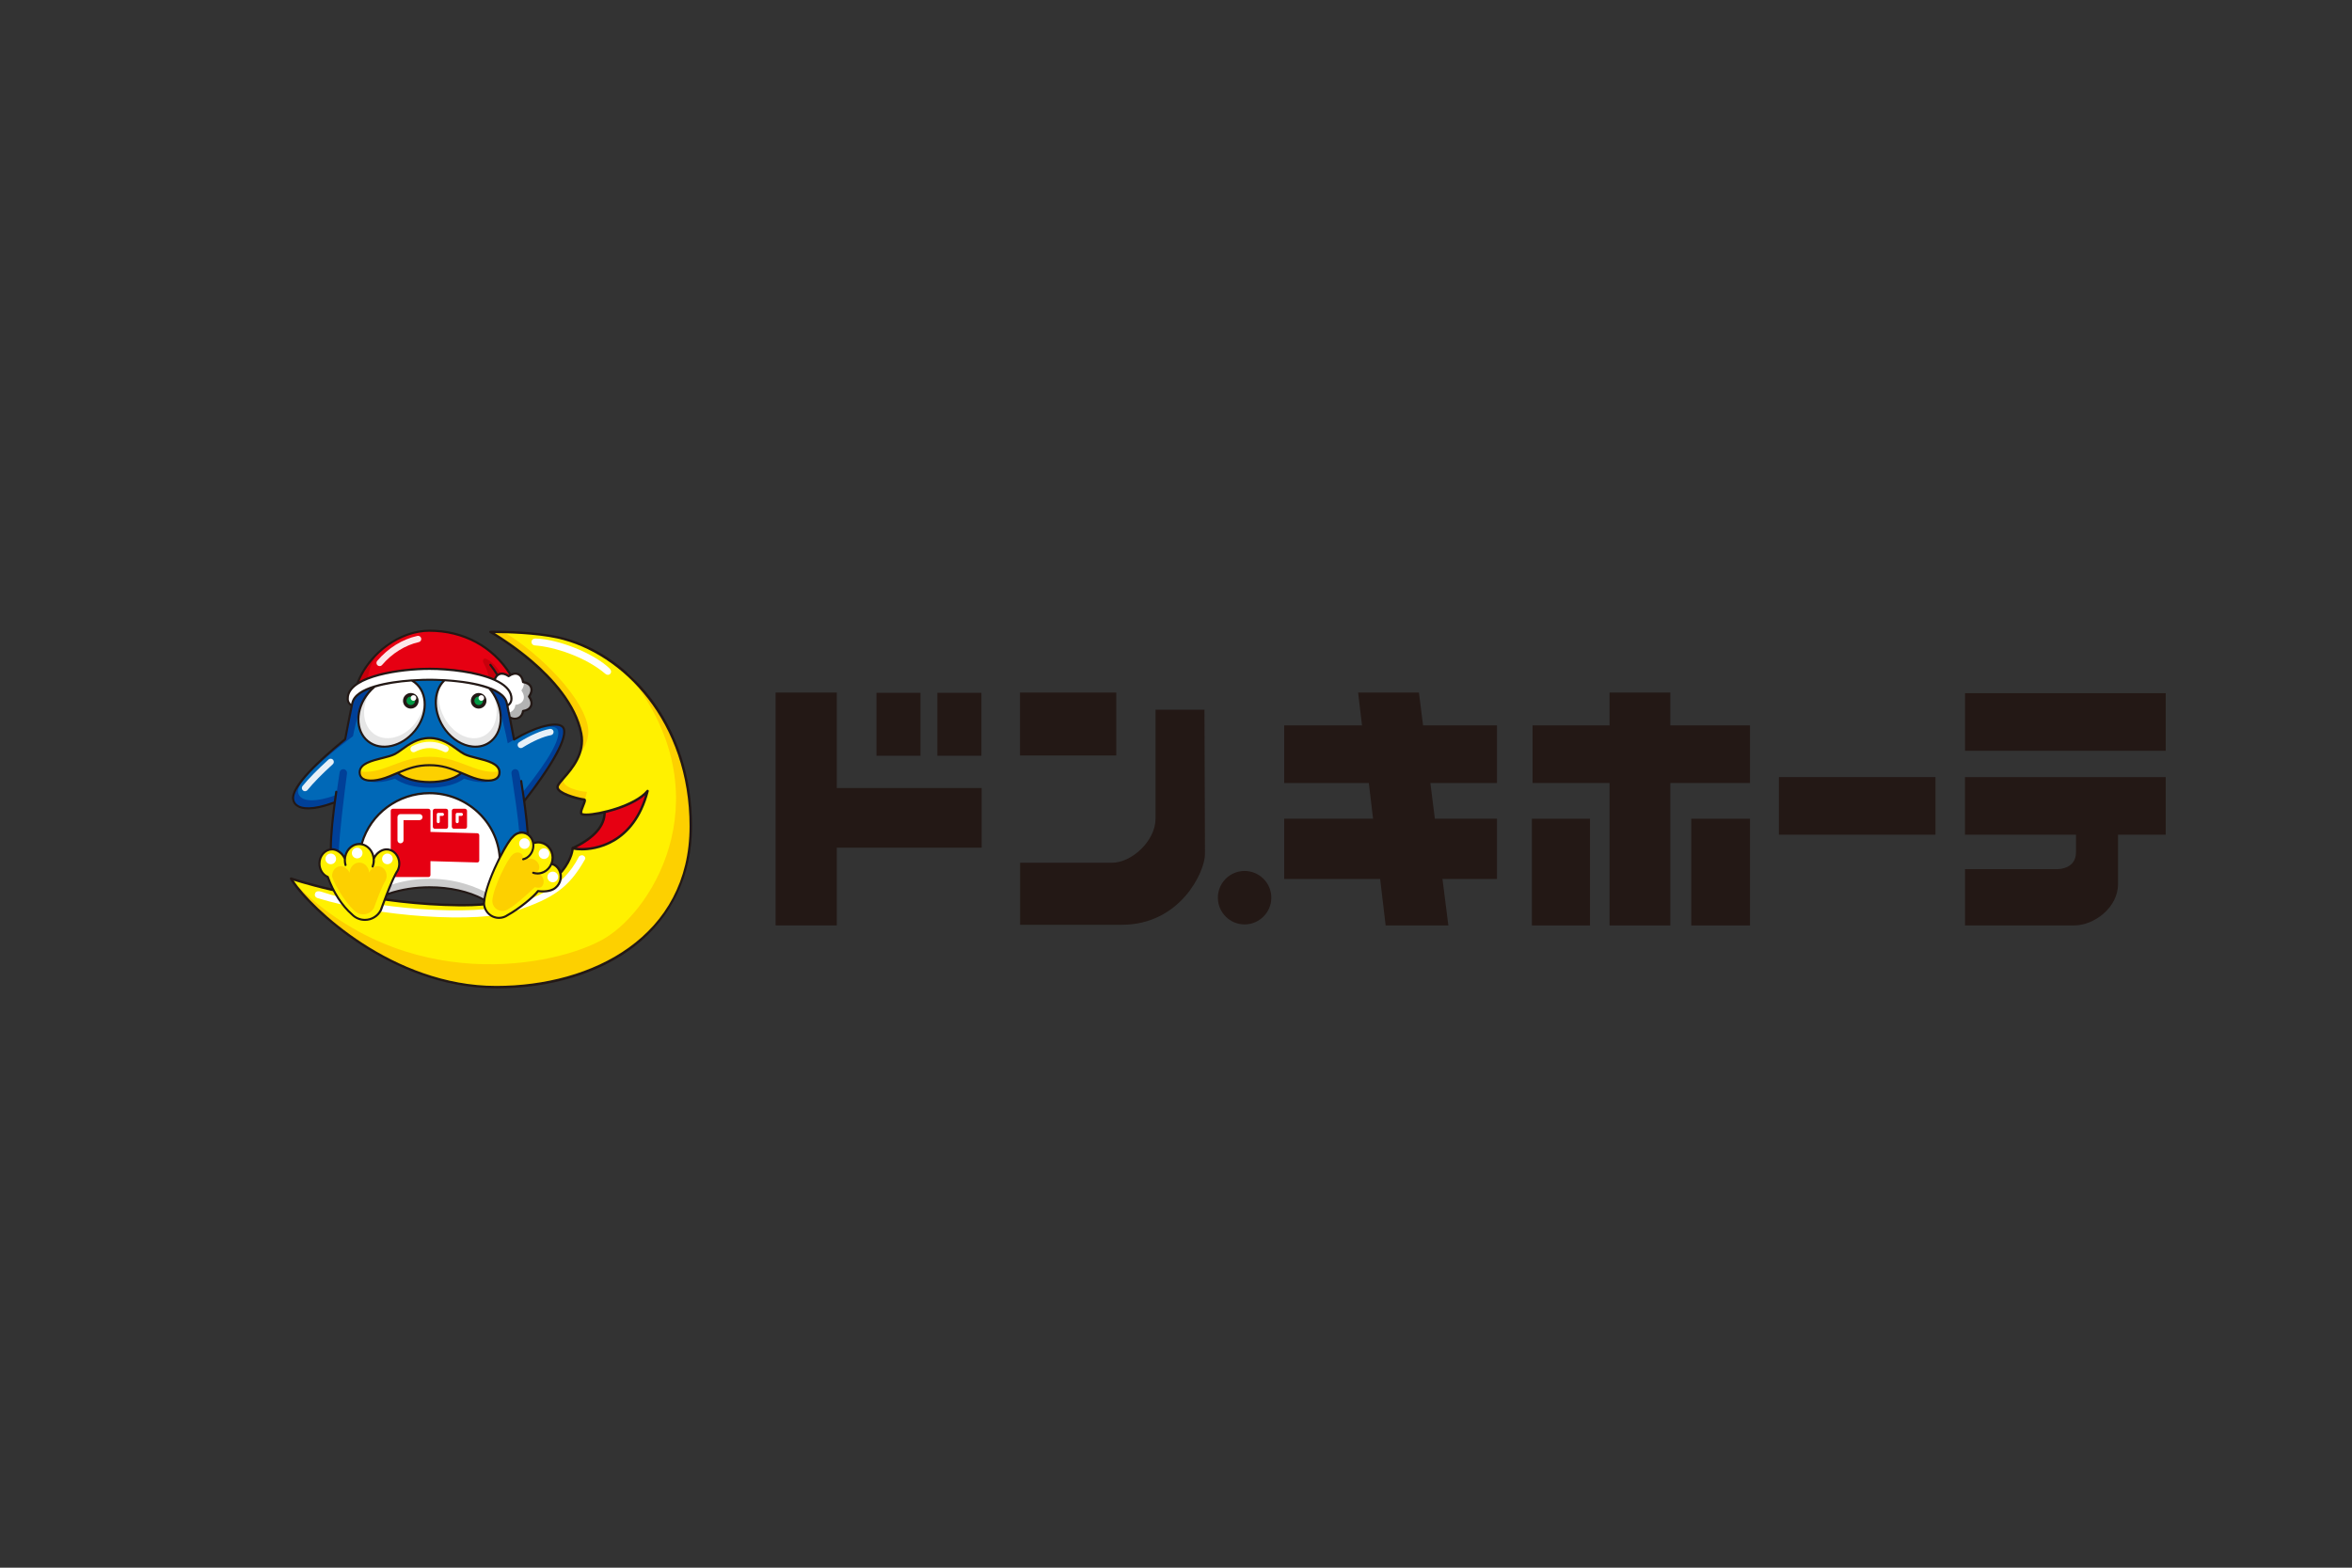 <?xml version="1.0" encoding="UTF-8"?>
<svg id="_レイヤー_1" style="background-color: white" data-name="レイヤー_1" xmlns="http://www.w3.org/2000/svg" version="1.1" viewBox="107 85 600 400">
  <rect x="107" y="85" width="600" height="400" fill="#333333" stroke="none"/>
  <!-- Generator: Adobe Illustrator 29.7.1, SVG Export Plug-In . SVG Version: 2.1.1 Build 8)  -->
  <defs>
    <style>
      .st0 {
        fill: #c7000b;
      }

      .st1 {
        fill: #e6e6e6;
      }

      .st2 {
        opacity: .9;
      }

      .st2, .st3 {
        fill: #fff;
      }

      .st4 {
        fill: #fdd000;
      }

      .st5 {
        fill: #ccc;
      }

      .st6 {
        fill: #231815;
      }

      .st7 {
        fill: #b3b3b3;
      }

      .st8 {
        fill: #004098;
      }

      .st9 {
        fill: #094;
      }

      .st10 {
        fill: #fff100;
      }

      .st11 {
        fill: #0068b7;
      }

      .st12 {
        fill: #e60012;
      }
    </style>
  </defs>
  <g>
    <g>
      <path class="st10" d="M181.24,309.17c3.53,6.3,25.18,27.7,52.37,27.7s49.6-14.6,49.6-41.04-16.6-44.39-33.99-48.22c-6.97-1.53-17.12-1.38-17.12-1.38,0,0,20.36,11.38,23.17,25.93,1.38,7.18-5.79,11.83-6.04,13.6-.25,1.76,5.66,3.17,6.8,3.27.69.06-1.07,2.71-.76,3.52.49,1.26,13.15-1.13,16.93-5.73-4.15,16.05-17.31,15.23-19.14,14.6,0,2.64-4.47,14.79-28.77,14.54-24.3-.25-43.06-6.8-43.06-6.8Z"/>
      <path class="st4" d="M250.79,283.52c-.85.97-1.49,1.72-1.56,2.23-.25,1.76,5.66,3.17,6.8,3.27.36-.3.55-1.27.71-1.97-1.73-.09-6.92-1.16-5.94-3.53Z"/>
      <path class="st4" d="M266.9,256.59c24.8,30.15,7.43,60.18-5.79,67.92-11.94,6.99-50.8,15.11-79.88-15.11,27.57,34.37,68.31,31.95,88.57,15.67,20.21-16.24,16.12-51.11-2.89-68.49Z"/>
      <path class="st4" d="M232.4,246.14s1.89.13,3.15.13c9.25,5.54,21.02,17.38,21.53,25.05.19,2.83-1.64,5.54-2.27,6.17,1.13-3.15.77-6.9-1.13-10.58-6.61-12.72-19.39-19.51-21.28-20.77Z"/>
      <path class="st12" d="M253.18,301.28c10.45,1.51,17.06-6.23,18.95-14.35-3.78,3.59-10.07,4.97-10.89,5.1,0,1.01.31,5.29-8.06,9.25Z"/>
      <path class="st3" d="M242.6,248.66c-.12.49.32.98.75,1.01,5.1.35,13.12,2.99,18.13,7.3.36.31.94.31,1.26-.13.32-.44.08-.96-.2-1.24-4.08-3.99-13.24-7.53-18.83-7.67-.44,0-.96.06-1.12.72Z"/>
      <path class="st3" d="M187.41,312.87c-.21.44-.13,1.07.68,1.31,15.17,4.66,40.74,6.61,50.8,3.15,9.22-3.18,13.22-5.76,17.36-13.1.17-.29-.04-.76-.45-.94-.48-.21-1.01.1-1.11.29-4.25,8.4-11.9,10.67-16.24,12.05-10.74,3.42-37.14,1.13-49.53-3.12-.68-.23-1.29-.12-1.51.35Z"/>
      <path class="st6" d="M233.61,337.17c-27.78,0-49.34-21.96-52.64-27.85-.06-.11-.05-.25.03-.35.08-.1.22-.13.34-.09.19.07,18.99,6.53,42.96,6.78.25,0,.49,0,.74,0,12.45,0,19.21-3.38,22.69-6.22,4.13-3.37,5.03-6.93,5.03-8.02,0-.1.05-.19.13-.25.08-.06.18-.07.28-.04.36.12,1.19.25,2.25.25,2.89,0,12.4-.99,16.16-13.48-3.66,3.26-11.6,5.29-15,5.29-.96,0-1.46-.16-1.6-.53-.2-.51.14-1.34.5-2.21.15-.36.36-.89.4-1.13-1.22-.15-5.49-1.18-6.65-2.64-.25-.32-.35-.64-.31-.97.09-.6.75-1.37,1.67-2.42,2.12-2.44,5.33-6.13,4.38-11.07-2.75-14.24-22.81-25.61-23.01-25.72-.12-.07-.18-.21-.15-.34.03-.14.15-.23.29-.23,0,0,.27,0,.75,0,2.37,0,10.55.1,16.44,1.39,9.04,1.99,17.45,7.58,23.7,15.74,6.89,9.02,10.54,20.35,10.54,32.78s-5.09,23.24-14.72,30.68c-8.91,6.88-21.4,10.67-35.19,10.67ZM181.94,309.72c4.41,6.69,25.17,26.84,51.67,26.84,24.54,0,49.3-12.6,49.3-40.73,0-26.59-16.98-44.23-33.75-47.92-5.56-1.22-13.2-1.37-15.94-1.38,1.74,1.06,5.6,3.54,9.61,6.97,5,4.29,11.27,11,12.74,18.6,1.01,5.24-2.45,9.22-4.52,11.59-.79.9-1.46,1.68-1.52,2.1-.02.16.04.32.18.5,1,1.26,5.32,2.33,6.34,2.42.16.02.29.09.36.22.2.32,0,.82-.37,1.74-.24.59-.6,1.47-.49,1.76,0-.01.17.14,1.03.14,3.2,0,12.34-2.25,15.38-5.95.09-.11.25-.14.38-.08.13.07.19.21.16.35-3.62,14.01-13.99,15.1-17.08,15.1-.9,0-1.61-.08-2.07-.18-.18,1.48-1.32,4.9-5.23,8.1-3.55,2.9-10.44,6.36-23.07,6.36-.25,0-.49,0-.75,0-21.27-.22-38.51-5.32-42.35-6.55Z"/>
      <path class="st6" d="M253.2,301.7l-.26-.56c5.32-2.52,8.01-5.5,7.99-8.87v-.07s.61,0,.61,0v.07c.01,3.63-2.79,6.8-8.34,9.43Z"/>
    </g>
    <g>
      <g>
        <path class="st12" d="M233.18,258.5c.46-1.66,1.95-2.15,3.57-.98.17-.12.34-.22.5-.31h0c-4.3-7-11.81-11.28-20.71-11.28-7.85,0-15.59,6-18.44,13.56h.04c4.11-2.73,12.51-3.84,18.43-3.84,5.14,0,12.15.84,16.6,2.85h0Z"/>
        <path class="st11" d="M250.82,270.94c-.69-1.99-6.07-1.23-12.69,2.77-.73-3.91-1.37-7.09-1.7-8.65-.07-.32-.12-.57-.16-.75-1-4.49-12.21-5.88-19.68-5.88s-18.68,1.39-19.68,5.88c-.04.18-.09.43-.16.75-.33,1.55-.96,4.68-1.69,8.56-2.33,1.89-13.83,11.24-13.28,15.3.29,2.14,3.18,3.59,10.63.8-.65,4.81-1.09,9.25-1.01,12.23.23,8.68,8.72,12.51,10.37,13.17,3.62-2.28,8.91-3.72,14.81-3.72s11.2,1.44,14.81,3.72c1.65-.66,10.14-4.49,10.37-13.17.08-3.04-.37-7.6-1.05-12.53,2.66-3.38,11.36-14.83,10.09-18.48Z"/>
        <path class="st3" d="M231.33,315.08c2.02-2.85,3.2-6.32,3.2-10.05,0-9.74-8.04-17.64-17.95-17.64s-17.95,7.9-17.95,17.64c0,3.74,1.19,7.2,3.2,10.05,3.62-2.26,8.88-3.68,14.75-3.68s11.13,1.42,14.75,3.68Z"/>
        <path class="st5" d="M200.82,313.45c.31.56.65,1.1,1.02,1.63,3.62-2.26,8.88-3.68,14.75-3.68s11.13,1.42,14.75,3.68c.37-.52.71-1.07,1.02-1.63-3.92-2.38-9.53-4.24-15.77-4.24s-11.85,1.86-15.77,4.24Z"/>
        <path class="st10" d="M216.59,280.24c3.93,0,6.26,1.22,10.26,2.86,4.01,1.64,7.57,1.5,7.57-1.02,0-3.21-6.36-3.33-8.99-4.68-1.97-1.01-4.65-4.08-8.86-4.08h.02c-4.21,0-6.89,3.07-8.86,4.08-2.63,1.35-8.99,1.48-8.99,4.68,0,2.51,3.56,2.65,7.57,1.02,4.01-1.64,6.33-2.86,10.26-2.86"/>
        <path class="st3" d="M237.43,262.7c-.77-5.09-13-7.05-20.84-7.05s-20.08,1.96-20.85,7.05c-.21,1.4.38,1.93,1,2.36h0c.07-.32.12-.57.16-.75,1-4.49,12.21-5.88,19.68-5.88s18.68,1.39,19.68,5.88c.04.18.09.43.16.75h0c.62-.43,1.21-.97,1-2.36Z"/>
        <path class="st3" d="M237.43,262.7c.21,1.4-.38,1.93-1,2.36h0s0,0,0,0c.15.69.35,1.7.6,2.94h0c1.38.84,3.16.28,3.4-1.61,2.08-.26,2.81-1.89,1.52-3.68,1.29-1.79.56-3.41-1.52-3.68-.26-2.08-1.89-2.81-3.68-1.52-1.63-1.17-3.11-.68-3.57.98h0c2.35,1.06,3.98,2.44,4.25,4.2Z"/>
        <path class="st10" d="M247.7,305.4h0c.11-.27.2-.56.25-.86.38-2.16-.97-4.2-3.01-4.56-.62-.11-1.23-.05-1.79.14l-.1.05v.02c-.2-1.37-1.14-2.48-2.44-2.71-1.08-.19-2.13.27-2.83,1.13-1.43,1.11-6.94,11.47-7.29,16.79,0,2.11,1.71,3.81,3.81,3.81.84,0,1.61-.27,2.24-.73h0c2.83-1.53,6.75-4.76,7.71-6.12,0,0,2.91.5,4.48-.85.64-.52,1.12-1.3,1.28-2.22.32-1.83-.71-3.54-2.31-3.9Z"/>
        <g>
          <rect class="st12" x="206.68" y="291.36" width="10.13" height="17.42" rx=".52" ry=".52"/>
          <path class="st12" d="M229.26,304.56c0,.28-.23.51-.52.5l-12.14-.34c-.28,0-.52-.25-.52-.53v-6.43c0-.28.23-.51.52-.5l12.14.34c.28,0,.52.25.52.53v6.43Z"/>
          <path class="st12" d="M217.94,291.36h2.85c.28,0,.52.23.52.52v4.07c0,.28-.23.52-.52.52h-2.85c-.28,0-.52-.23-.52-.52v-4.07c0-.28.23-.52.52-.52Z"/>
          <rect class="st12" x="222.26" y="291.36" width="3.88" height="5.1" rx=".52" ry=".52"/>
          <path class="st3" d="M209.17,300.18c-.43,0-.77-.35-.77-.77v-5.92c0-.43.35-.77.77-.77h4.85c.43,0,.77.35.77.77s-.35.77-.77.77h-4.08v5.14c0,.43-.35.77-.77.77Z"/>
          <path class="st3" d="M218.81,295.04c-.21,0-.39-.17-.39-.39v-1.86c0-.21.17-.39.39-.39h1.06c.21,0,.39.17.39.39s-.17.39-.39.39h-.68v1.47c0,.21-.17.39-.39.39Z"/>
          <path class="st3" d="M223.64,295.04c-.21,0-.39-.17-.39-.39v-1.86c0-.21.17-.39.39-.39h1.06c.21,0,.39.17.39.39s-.17.39-.39.39h-.68v1.47c0,.21-.17.39-.39.39Z"/>
        </g>
        <g>
          <path class="st10" d="M208.45,307.1l-.37.6c.14-.18.26-.39.37-.6Z"/>
          <path class="st10" d="M205.6,301.72c-1.35,0-2.77,1.13-3.26,2.43h0c-.15-2.12-1.74-3.79-3.68-3.79s-3.52,1.67-3.68,3.79h-.01c-.5-1.29-1.91-2.43-3.25-2.43-1.79,0-3.25,1.63-3.25,3.63,0,1.56.88,2.89,2.12,3.41.53,1.44,2.37,6.23,6.2,9.58.83.86,1.99,1.39,3.28,1.39,1.77,0,3.31-1.01,4.07-2.49.8-2.26,3.1-8.42,4.31-10.15.25-.52.4-1.11.4-1.74,0-2.01-1.45-3.63-3.25-3.63Z"/>
          <path class="st10" d="M208.45,307.09s0,0,0,0v-.02s0,.01,0,.02Z"/>
        </g>
        <path class="st4" d="M243.04,307.74c.93-.19,1.11-.18,1.35-.69.72-1.54-.9-3.16-2.21-2.94-.42.07-1.63-.06-2.01.07,0,0,.66-.97-.49-1.53-.66-.32-1.58-.02-2.05.55-.97.75-4.81,8.08-5.04,11.66,0,1.42,1.15,2.57,2.57,2.57.56,0,1.09-.18,1.51-.49h0c1.91-1.03,4.27-3.29,5.2-4.12.83-.75,1.58-1.48,1.58-1.48,0,0,.97.38,1.59,0,1.07-.65,1.08-3.69-2-3.6Z"/>
        <g>
          <polygon class="st4" points="205.34 309.67 205.34 309.68 205.35 309.66 205.34 309.67"/>
          <path class="st4" d="M205.34,309.68l-.25.41c.09-.13.18-.26.25-.41Z"/>
          <path class="st4" d="M203.4,306.01c-.92,0-1.89.77-2.22,1.66h0c-.11-1.45-1.19-2.58-2.51-2.58s-2.4,1.14-2.51,2.58h-.01c-.34-.88-1.3-1.66-2.22-1.66-1.22,0-2.21,1.11-2.21,2.48,0,1.07,3.06,6.57,5.68,8.86.57.58,1.36.95,2.24.95,1.21,0,2.26-.69,2.78-1.7.55-1.54,2.12-5.74,2.94-6.93.17-.35.27-.76.27-1.19,0-1.37-.99-2.48-2.21-2.48Z"/>
        </g>
        <path class="st2" d="M184.82,286.89c-.18,0-.36-.06-.52-.19-.35-.29-.4-.8-.11-1.15,1.6-1.95,3.83-4.22,6.61-6.75.33-.3.85-.28,1.15.05.3.33.28.85-.06,1.15-2.72,2.47-4.89,4.68-6.44,6.57-.16.2-.39.3-.63.3Z"/>
        <path class="st2" d="M239.86,275.88c-.27,0-.54-.14-.69-.38-.24-.38-.12-.88.26-1.12,2.86-1.78,5.64-2.99,7.83-3.4.44-.08.87.21.95.65.08.44-.21.87-.65.95-2,.37-4.58,1.5-7.27,3.18-.13.08-.28.12-.43.12Z"/>
        <path class="st2" d="M203.85,254.96c-.19,0-.37-.06-.53-.19-.34-.29-.39-.81-.09-1.15,2.77-3.26,6.41-5.53,10.25-6.37.44-.1.87.18.97.62.1.44-.18.87-.62.97-3.44.76-6.86,2.88-9.36,5.83-.16.19-.39.29-.62.29Z"/>
        <path class="st2" d="M212.51,276.94c-.3,0-.58-.16-.73-.45-.2-.4-.04-.89.36-1.09.97-.49,2.48-1.14,4.43-1.14,0,0,0,0,.01,0,0,0,0,0,.01,0,1.95,0,3.46.65,4.43,1.14.4.2.56.69.36,1.09-.2.4-.69.56-1.09.36-.89-.45-2.12-.96-3.71-.97-1.59,0-2.82.52-3.71.97-.12.06-.24.09-.37.09Z"/>
        <path class="st3" d="M192.74,304.15c0,.75-.61,1.36-1.36,1.36s-1.36-.61-1.36-1.36.61-1.36,1.36-1.36,1.36.61,1.36,1.36Z"/>
        <path class="st3" d="M199.48,302.66c0,.75-.61,1.36-1.36,1.36s-1.36-.61-1.36-1.36.61-1.36,1.36-1.36,1.36.61,1.36,1.36Z"/>
        <path class="st3" d="M207.19,304.15c0,.75-.61,1.36-1.36,1.36s-1.36-.61-1.36-1.36.61-1.36,1.36-1.36,1.36.61,1.36,1.36Z"/>
        <path class="st3" d="M242.16,300.24c0,.75-.61,1.36-1.36,1.36s-1.36-.61-1.36-1.36.61-1.36,1.36-1.36,1.36.61,1.36,1.36Z"/>
        <path class="st3" d="M247.13,302.81c0,.75-.61,1.36-1.36,1.36s-1.36-.61-1.36-1.36.61-1.36,1.36-1.36,1.36.61,1.36,1.36Z"/>
        <path class="st3" d="M249.37,308.76c0,.75-.61,1.36-1.36,1.36s-1.36-.61-1.36-1.36.61-1.36,1.36-1.36,1.36.61,1.36,1.36Z"/>
        <path class="st3" d="M220.63,271.28c3.26,4.31,8.51,5.56,11.73,2.78,3.22-2.78,3.18-8.54-.07-12.85-.17-.22-.34-.44-.52-.64-3.13-1.17-7.41-1.77-11.35-2.01-3.07,2.83-2.99,8.47.22,12.72Z"/>
        <path class="st8" d="M233.44,283.78c-1.33.72-3.85.43-6.58-.68-.78-.32-1.5-.62-2.17-.9v.04c-1.49,1.37-4.55,2.32-8.1,2.32s-6.65-.96-8.13-2.35c-.67.28-1.38.58-2.15.89-2.73,1.11-5.25,1.4-6.58.68h0c1.12.78,3.69,1.22,7.08.19.33-.1.66-.2.97-.3h0c1.78,1.39,5.06,2.32,8.81,2.32s7.03-.93,8.81-2.32h0c.31.1.63.2.97.3,3.39,1.04,5.96.59,7.08-.19h0Z"/>
        <path class="st4" d="M206.31,283.1c4.01-1.64,6.33-2.86,10.26-2.86h.02c3.93,0,6.26,1.22,10.26,2.86,4.01,1.64,7.57,1.5,7.57-1.02,0-.11,0-.22-.02-.32-1.53.44-3.99.1-6.63-.87-4.36-1.6-6.89-2.8-11.17-2.8h-.02c-4.28,0-6.81,1.2-11.17,2.8-2.64.97-5.1,1.3-6.63.87-.01.1-.02.21-.02.32,0,2.51,3.56,2.65,7.57,1.02Z"/>
        <path class="st4" d="M216.59,280.24h-.02c-3.18,0-5.3.8-8.12,1.97,1.47,1.39,4.56,2.35,8.13,2.35s6.65-.96,8.13-2.35c-2.81-1.17-4.94-1.97-8.12-1.97Z"/>
        <path class="st0" d="M233.18,258.5c.26-.92.83-1.48,1.57-1.6h0c-.92-1.61-2.11-2.99-3.59-3.75-.9-.46-1.12.41-.82.99.72,1.34,1.14,2.31,1.35,3.76h0c.52.19,1.02.39,1.49.6h0Z"/>
        <path class="st0" d="M203.48,251.54c-2.36,2.23-4.24,4.97-5.37,7.95h.04c.76-.51,1.68-.96,2.69-1.35h0c.26-2.48,1.02-4.22,2.63-6.6Z"/>
        <path class="st3" d="M200.93,261.86c-3.33,4.12-3.36,9.61-.08,12.26,3.29,2.65,8.65,1.47,11.97-2.65,3.33-4.12,3.36-9.61.08-12.26-.29-.23-.59-.43-.9-.61-3.23.23-6.63.71-9.38,1.55-.6.5-1.17,1.07-1.69,1.71Z"/>
        <path class="st1" d="M200.93,261.86c-3.33,4.12-3.36,9.61-.08,12.26,3.29,2.65,8.65,1.47,11.97-2.65,2.04-2.52,2.84-5.55,2.4-8.13-.06,2.05-.82,4.26-2.28,6.15-3.02,3.91-7.87,5.04-10.85,2.52-2.83-2.4-2.94-7.24-.35-11.07-.28.29-.56.59-.82.92Z"/>
        <path class="st1" d="M220.63,271.28c3.26,4.31,8.51,5.56,11.73,2.78,2.73-2.36,3.12-6.84,1.19-10.78l-.93-1.6s0,0,0,0c1.74,3.75,1.39,8.03-1.05,10.28-2.87,2.64-7.56,1.46-10.47-2.64-2.08-2.93-2.69-6.55-1.82-9.35-1.84,3.04-1.38,7.69,1.36,11.32Z"/>
        <path class="st7" d="M237.03,268.01c1.38.84,3.16.28,3.4-1.61,2.08-.26,2.81-1.89,1.52-3.68,1.25-1.74.6-3.31-1.35-3.65.13.61-.05,1.34-.6,2.11,1.29,1.79.56,3.41-1.52,3.68-.15,1.14-.85,1.8-1.7,1.95h0c.07.37.15.77.24,1.19h0Z"/>
        <g>
          <path class="st8" d="M239.47,297.42c-.3-3.8-1.24-10.06-1.93-14.64l-.06-.43c-.08-.52.28-1.01.8-1.09.25-.04.5.02.71.18.21.15.34.38.38.64,0,.02.38,1.64.47,2.24h.04s0,0,0,0c.86,5.47,1.43,9.98,1.67,13.41-.29-.16-.6-.28-.93-.34-.39-.07-.77-.05-1.15.03Z"/>
          <path class="st8" d="M249.84,270.17c.46.17.76.44.89.8,1.23,3.53-7.13,14.63-9.95,18.23-.1-.73-.21-1.48-.32-2.26l.03.03c3.02-3.7,9.92-12.63,8.83-15.66-.12-.33-.38-.57-.79-.72-1.46-.53-4.61.26-8.14,1.96,4.51-2.35,7.92-2.92,9.44-2.37Z"/>
          <path class="st8" d="M238.06,273.78c-.08.05-.16.09-.24.14l-1.29.74c-.26-1.4-.69-3.22-1.08-4.82-.24-1.01-.47-1.96-.63-2.72h-.04c-.22-2.02-1.03-4.12-2.41-5.96-.1-.13-.2-.26-.31-.39,2.2.87,3.78,2.03,4.13,3.59.23,1.02.98,4.65,1.86,9.39,0,.02.01.03.02.04Z"/>
          <path class="st8" d="M183.01,290.6c-.65-.39-1.05-.97-1.14-1.69-.36-2.59,4.35-7.99,13.24-15.21.02-.01.03-.03.03-.05.88-4.7,1.62-8.3,1.85-9.3.4-1.81,2.48-3.09,5.26-3.99-.5.44-.96.92-1.39,1.45-.88,1.08-1.52,2.26-1.94,3.46,0,0,0,0,0,.01,0,.03-.02.06-.03.09-.1.3-.19.6-.26.9-.51,1.83-1.26,4.82-1.58,6.57-.13.1-.29.22-.49.37-9.29,7.07-13.85,11.75-13.53,13.93.09.64.45,1.16,1.04,1.51.5.3,1.28.55,2.48.55,1.38,0,3.31-.33,6.02-1.28-.09.59-.17,1.18-.24,1.75-5.53,2.07-8.12,1.66-9.31.95Z"/>
          <path class="st8" d="M192.87,287.04s0,0,0,0h.04c.12-.99.28-2,.43-2.97.11-.7.21-1.36.29-1.95.04-.28.18-.52.39-.68.2-.15.45-.21.69-.18.52.08.89.59.81,1.14-.68,5.06-1.98,15.6-2.08,19.8-.55-.36-1.16-.57-1.73-.57-.08,0-.17,0-.25.01-.02-3.18.47-8.36,1.4-14.6Z"/>
        </g>
        <g>
          <path class="st6" d="M213.79,263.81c0,1.1-.89,1.99-1.99,1.99s-1.99-.89-1.99-1.99.89-1.99,1.99-1.99,1.99.89,1.99,1.99Z"/>
          <path class="st9" d="M212.88,263.81c0,.6-.49,1.09-1.09,1.09s-1.09-.49-1.09-1.09.49-1.09,1.09-1.09,1.09.49,1.09,1.09Z"/>
          <path class="st3" d="M213.2,263.09c0,.4-.32.72-.72.72s-.72-.32-.72-.72.32-.72.72-.72.72.32.72.72Z"/>
        </g>
        <g>
          <path class="st6" d="M231.1,263.81c0,1.1-.89,1.99-1.99,1.99s-1.99-.89-1.99-1.99.89-1.99,1.99-1.99,1.99.89,1.99,1.99Z"/>
          <path class="st9" d="M230.2,263.81c0,.6-.49,1.09-1.09,1.09s-1.09-.49-1.09-1.09.49-1.09,1.09-1.09,1.09.49,1.09,1.09Z"/>
          <path class="st3" d="M230.51,263.09c0,.4-.32.72-.72.72s-.72-.32-.72-.72.32-.72.72-.72.72.32.72.72Z"/>
        </g>
      </g>
      <g>
        <path class="st6" d="M199.4,283.89c.54.37,1.32.55,2.25.55,1.34,0,3-.37,4.77-1.09.53-.22,1.04-.43,1.52-.63.16-.07.32-.13.47-.2,1.62,1.42,4.73,2.3,8.18,2.3s6.55-.88,8.18-2.3c.16.07.31.13.47.2.48.2.98.41,1.52.63,3.01,1.23,5.69,1.44,7.02.55.61-.41.93-1.04.93-1.82,0-2.4-3.14-3.2-5.9-3.9-1.25-.32-2.43-.61-3.24-1.03-.51-.26-1.08-.67-1.73-1.15-1.82-1.32-4.08-2.96-7.23-2.96h-.02c-3.15,0-5.41,1.65-7.23,2.96-.65.47-1.22.88-1.73,1.15-.8.41-1.99.71-3.24,1.03-2.77.7-5.9,1.49-5.9,3.9,0,.78.32,1.41.93,1.82ZM216.58,284.28c-3.13,0-6.04-.77-7.61-1.99,2.56-1.05,4.64-1.78,7.6-1.78h.02c2.97,0,5.04.72,7.6,1.78-1.57,1.22-4.48,1.99-7.61,1.99ZM204.51,278.71c1.28-.32,2.49-.63,3.35-1.07.55-.28,1.13-.7,1.8-1.19,1.76-1.27,3.94-2.86,6.92-2.86,2.98,0,5.17,1.59,6.92,2.86.67.49,1.25.91,1.8,1.19.86.44,2.07.75,3.35,1.07,2.7.68,5.49,1.39,5.49,3.37,0,.6-.23,1.06-.69,1.37-1.16.78-3.71.54-6.51-.6-.53-.22-1.03-.43-1.51-.63-.21-.09-.42-.17-.62-.26,0,0,0,0,0,0-2.81-1.17-5-1.99-8.23-1.99h-.02c-3.23,0-5.41.82-8.23,1.99,0,0,0,0,0,0-.2.09-.41.17-.62.26-.48.2-.98.41-1.51.63-2.8,1.14-5.35,1.38-6.51.6-.46-.31-.69-.77-.69-1.37,0-1.98,2.79-2.69,5.49-3.37Z"/>
        <path class="st6" d="M248.05,305.21c.07-.2.12-.41.16-.63.2-1.11-.03-2.23-.64-3.15-.61-.92-1.53-1.54-2.59-1.72-.58-.1-1.17-.07-1.74.09-.2-.84-.67-1.58-1.33-2.06-.16-2.28-.46-5.05-.9-8.25,3.51-4.47,11.33-15.01,10.07-18.65-.16-.47-.55-.82-1.11-1.02-2.17-.78-6.82.6-11.64,3.45-.33-1.76-.65-3.39-.92-4.8.31.11.62.18.94.18.36,0,.71-.08,1.03-.23.68-.33,1.14-.96,1.3-1.79,1-.17,1.72-.66,2.03-1.38.32-.74.18-1.64-.41-2.54.59-.9.74-1.79.41-2.54-.31-.72-1.03-1.21-2.03-1.38-.17-1-.66-1.71-1.38-2.03-.58-.25-1.24-.22-1.93.09-4.47-7.12-12.04-11.2-20.81-11.2-7.69,0-15.7,5.88-18.67,13.68-1.33.92-2.21,2.02-2.41,3.32-.21,1.42.36,2.07.97,2.52-.37,1.75-.98,4.79-1.63,8.29-6.35,5.16-13.77,12.01-13.3,15.48.11.83.57,1.51,1.32,1.95.58.34,1.46.63,2.78.63,1.51,0,3.59-.36,6.47-1.41-.63,4.77-.97,8.74-.96,11.38-1.65.32-2.91,1.92-2.91,3.84,0,1.58.87,3.01,2.18,3.61,1.45,3.93,3.66,7.33,6.22,9.56.92.95,2.15,1.47,3.48,1.47,1.82,0,3.47-1.01,4.31-2.63,0-.01.01-.02.01-.03.31-.87.84-2.32,1.45-3.88,3.19-1.17,6.89-1.78,10.73-1.78,5.16,0,10.01,1.1,13.68,3.11-.03.21-.05.42-.06.62,0,2.25,1.83,4.08,4.08,4.08.87,0,1.69-.27,2.39-.77,2.76-1.5,6.55-4.59,7.69-6.05.66.09,3.09.31,4.53-.93.72-.58,1.21-1.43,1.38-2.38.33-1.86-.64-3.61-2.22-4.13ZM239.07,257.28c.59.26.98.9,1.09,1.8.02.12.11.22.23.24.91.12,1.55.5,1.8,1.09.26.61.1,1.37-.47,2.16-.07.09-.07.22,0,.32.56.79.73,1.55.47,2.16-.26.59-.9.98-1.8,1.09-.12.02-.22.11-.23.23-.09.74-.46,1.3-1.03,1.58-.56.27-1.25.22-1.86-.11-.21-1.05-.4-1.95-.54-2.65.61-.46,1.18-1.1.97-2.52-.27-1.82-1.87-3.24-4.18-4.32.21-.55.56-.94,1.01-1.1.59-.21,1.32-.03,2.07.5.09.07.22.07.32,0,.79-.57,1.55-.73,2.16-.47ZM216.55,246.2c8.56,0,15.95,3.98,20.33,10.91-.04.03-.08.05-.12.07-.84-.55-1.69-.72-2.4-.47-.13.05-.25.11-.37.18-.5-.85-1.07-1.66-1.69-2.43-.09-.12-.27-.13-.38-.04-.12.09-.13.27-.04.38.62.77,1.18,1.59,1.68,2.44-.22.23-.4.52-.53.86-4.5-1.94-11.32-2.73-16.44-2.73-5.72,0-13.57.98-17.92,3.47,3.08-7.26,10.63-12.65,17.89-12.65ZM233.16,258.77c2.21,1.01,3.75,2.32,4,3.98.15.99-.13,1.48-.56,1.85-.03-.13-.05-.24-.07-.33-.98-4.4-10.45-5.63-16.04-5.97-.04-.01-.08-.01-.11,0-1.88-.11-3.31-.12-3.79-.12-.54,0-2.29.01-4.53.17-.05,0-.09,0-.14,0-5.65.41-14.34,1.71-15.28,5.92-.02.09-.04.2-.07.33-.43-.37-.71-.85-.56-1.85.75-4.97,13.02-6.82,20.58-6.82,4.97,0,11.97.8,16.4,2.76l.18.08ZM232.07,261.36c3.17,4.2,3.22,9.8.11,12.48-1.26,1.09-2.87,1.57-4.65,1.38-2.47-.26-4.9-1.76-6.68-4.11-3.07-4.06-3.2-9.54-.33-12.28,4.14.25,8.18.9,11.11,1.99.15.18.3.36.44.55ZM212.74,259.42c1.52,1.23,2.35,3.14,2.34,5.37-.01,2.25-.89,4.57-2.46,6.51-3.23,3.99-8.43,5.16-11.59,2.61-3.16-2.56-3.11-7.89.12-11.88.48-.59,1.01-1.13,1.58-1.61,2.6-.79,5.86-1.3,9.21-1.54.28.16.55.34.8.54ZM193.05,287.07c.02-.15-.08-.29-.23-.31-.15-.02-.29.08-.31.23-.13.87-.25,1.71-.36,2.53-5.68,2.11-8.11,1.49-9.05.92-.61-.36-.97-.89-1.06-1.56-.34-2.49,4.46-7.97,13.18-15.05.05-.04.08-.1.1-.16.68-3.65,1.32-6.81,1.68-8.54,0,0,0,0,0-.01.07-.32.12-.56.16-.74.33-1.48,1.95-2.65,4.31-3.54-.26.27-.51.55-.75.84-3.42,4.23-3.43,9.9-.04,12.64,1.23,1,2.75,1.47,4.34,1.47,2.8,0,5.84-1.47,8.02-4.16,1.65-2.04,2.56-4.47,2.58-6.85.02-2.4-.89-4.46-2.54-5.8-.08-.06-.16-.12-.24-.18,1.25-.07,2.51-.11,3.75-.11,1.06,0,2.14.03,3.22.08-2.76,3.06-2.54,8.47.61,12.65,1.87,2.47,4.44,4.05,7.06,4.33.27.03.55.04.81.04,1.61,0,3.07-.53,4.25-1.55,3.27-2.83,3.3-8.62.11-13.02,1.83.83,3.07,1.87,3.35,3.14.04.18.09.43.16.75.37,1.74,1.01,4.93,1.7,8.64.02.09.07.16.16.2.08.04.18.03.25-.02,5.52-3.34,9.84-4.21,11.51-3.61.41.15.67.38.78.69.95,2.71-4.3,10.83-9.66,17.72-.2-1.42-.42-2.91-.67-4.49-.02-.15-.16-.25-.31-.23-.15.02-.25.16-.23.31.84,5.3,1.39,9.69,1.65,13.08-.22-.1-.45-.17-.7-.21-1.13-.2-2.28.25-3.07,1.2-.58.48-1.7,2.22-2.9,4.49-1.07-8.93-8.85-15.79-18.09-15.79-8.14,0-15.31,5.33-17.52,13-.13-.01-.26-.02-.39-.02-1.82,0-3.35,1.37-3.82,3.23-.72-1.1-1.97-1.88-3.12-1.88-.02,0-.05,0-.07,0,0-3.19.49-8.27,1.4-14.39ZM203.9,317.13c-.74,1.43-2.2,2.32-3.82,2.32-1.17,0-2.27-.46-3.1-1.32-2.53-2.21-4.7-5.57-6.12-9.47-.03-.07-.08-.13-.15-.16-1.17-.48-1.95-1.75-1.95-3.16,0-1.85,1.33-3.36,2.97-3.36,1.16,0,2.5,1.01,2.99,2.24,0,.09-.01.17-.01.26,0,.44.06.88.17,1.3.04.14.19.23.33.19.14-.04.23-.19.19-.33-.1-.37-.16-.76-.16-1.15,0-2.13,1.53-3.86,3.42-3.86s3.42,1.73,3.42,3.86c0,.52-.09,1.03-.27,1.51-.05.14.02.3.16.35.03.01.06.02.1.02.11,0,.21-.07.25-.18.2-.54.31-1.11.31-1.7,0-.1,0-.19-.01-.29.48-1.22,1.81-2.21,2.99-2.21,1.64,0,2.98,1.51,2.98,3.36,0,.56-.12,1.1-.35,1.58-.76,1.1-1.91,3.83-2.83,6.18,0,0,0,0,0,0-.8,2.04-1.43,3.81-1.5,4ZM216.58,311.13c-3.72,0-7.32.57-10.47,1.65.74-1.87,1.56-3.79,2.19-4.93.15-.2.28-.42.4-.65,0,0,0-.02.01-.03.27-.56.41-1.19.41-1.82,0-2.15-1.58-3.9-3.52-3.9-1.16,0-2.41.77-3.13,1.86-.39-1.52-1.49-2.71-2.88-3.09,2.17-7.41,9.11-12.56,16.99-12.56,9.26,0,16.99,7.09,17.63,16.14-1.66,3.29-3.34,7.39-3.86,10.41-3.73-1.99-8.6-3.08-13.77-3.08ZM249.74,309.24c-.15.83-.57,1.56-1.19,2.06-1.46,1.25-4.23.8-4.26.79-.1-.02-.21.03-.27.11-.94,1.33-4.88,4.56-7.62,6.04-.02,0-.03.02-.05.03-.6.44-1.32.67-2.07.67-1.95,0-3.54-1.59-3.54-3.52.2-3.13,2.15-7.87,4-11.49h0c1.35-2.63,2.64-4.68,3.18-5.1.02-.01.03-.03.04-.04.67-.81,1.63-1.2,2.58-1.03,1.52.27,2.51,1.88,2.2,3.6-.23,1.3-1.16,2.35-2.33,2.61-.15.03-.24.18-.21.32.03.15.18.24.32.21,1.37-.3,2.47-1.53,2.74-3.05.07-.37.08-.74.04-1.09.5-.15,1.04-.19,1.55-.1.91.16,1.71.69,2.23,1.49.53.8.73,1.78.56,2.76-.35,2.01-2.18,3.37-4.07,3.04-.15-.03-.31-.07-.46-.11-.14-.05-.3.03-.34.17-.05.14.03.3.17.34.17.06.35.1.53.13.22.04.45.06.67.06,1.56,0,2.98-.95,3.67-2.4,1.35.42,2.17,1.92,1.89,3.52Z"/>
      </g>
    </g>
  </g>
  <g>
    <path class="st6" d="M424.49,307.23c-3.76,0-6.81,3.06-6.81,6.82s3.06,6.82,6.81,6.82,6.83-3.06,6.83-6.82-3.06-6.82-6.83-6.82Z"/>
    <g>
      <polygon class="st6" points="533.11 261.7 517.6 261.7 517.6 270.09 497.96 270.09 497.96 284.79 517.6 284.79 517.6 321.13 533.11 321.13 533.11 284.79 553.43 284.79 553.43 270.09 533.11 270.09 533.11 261.7"/>
      <rect class="st6" x="497.78" y="293.91" width="14.83" height="27.22"/>
      <rect class="st6" x="538.44" y="293.91" width="14.99" height="27.22"/>
    </g>
    <rect class="st6" x="560.8" y="283.28" width="39.94" height="14.7"/>
    <path class="st6" d="M659.48,283.28v14.7h-12.17v12.57c0,6.12-6.18,10.58-11.22,10.58h-27.81v-14.37h23.56c.49,0,4.75-.12,4.75-4.32v-4.46s-28.32,0-28.32,0v-14.7h51.2ZM608.28,276.57h51.2v-14.7h-51.2v14.7Z"/>
    <g>
      <polygon class="st6" points="320.47 261.7 304.86 261.7 304.86 321.12 320.47 321.12 320.47 301.28 357.43 301.28 357.43 286.07 320.47 286.07 320.47 261.7"/>
      <rect class="st6" x="330.59" y="261.77" width="11.23" height="16.06"/>
      <rect class="st6" x="346.13" y="261.77" width="11.23" height="16.06"/>
    </g>
    <path class="st6" d="M488.88,284.79v-14.7h-18.85l-1.06-8.39h-15.51l.99,8.39h-19.85v14.7h21.59l1.08,9.11h-22.67v15.38h24.48l1.4,11.85h16l-1.5-11.85h13.9v-15.38h-15.84l-1.15-9.11h16.99Z"/>
    <path class="st6" d="M367.2,261.7h24.56v16.06h-24.56v-16.06ZM414.26,266.08h-12.48v27.78c0,5.8-6.2,11.26-11.01,11.26h-23.54v15.84h25.96c14.84,0,21.2-13.45,21.2-18.05l-.13-36.83Z"/>
  </g>
</svg>